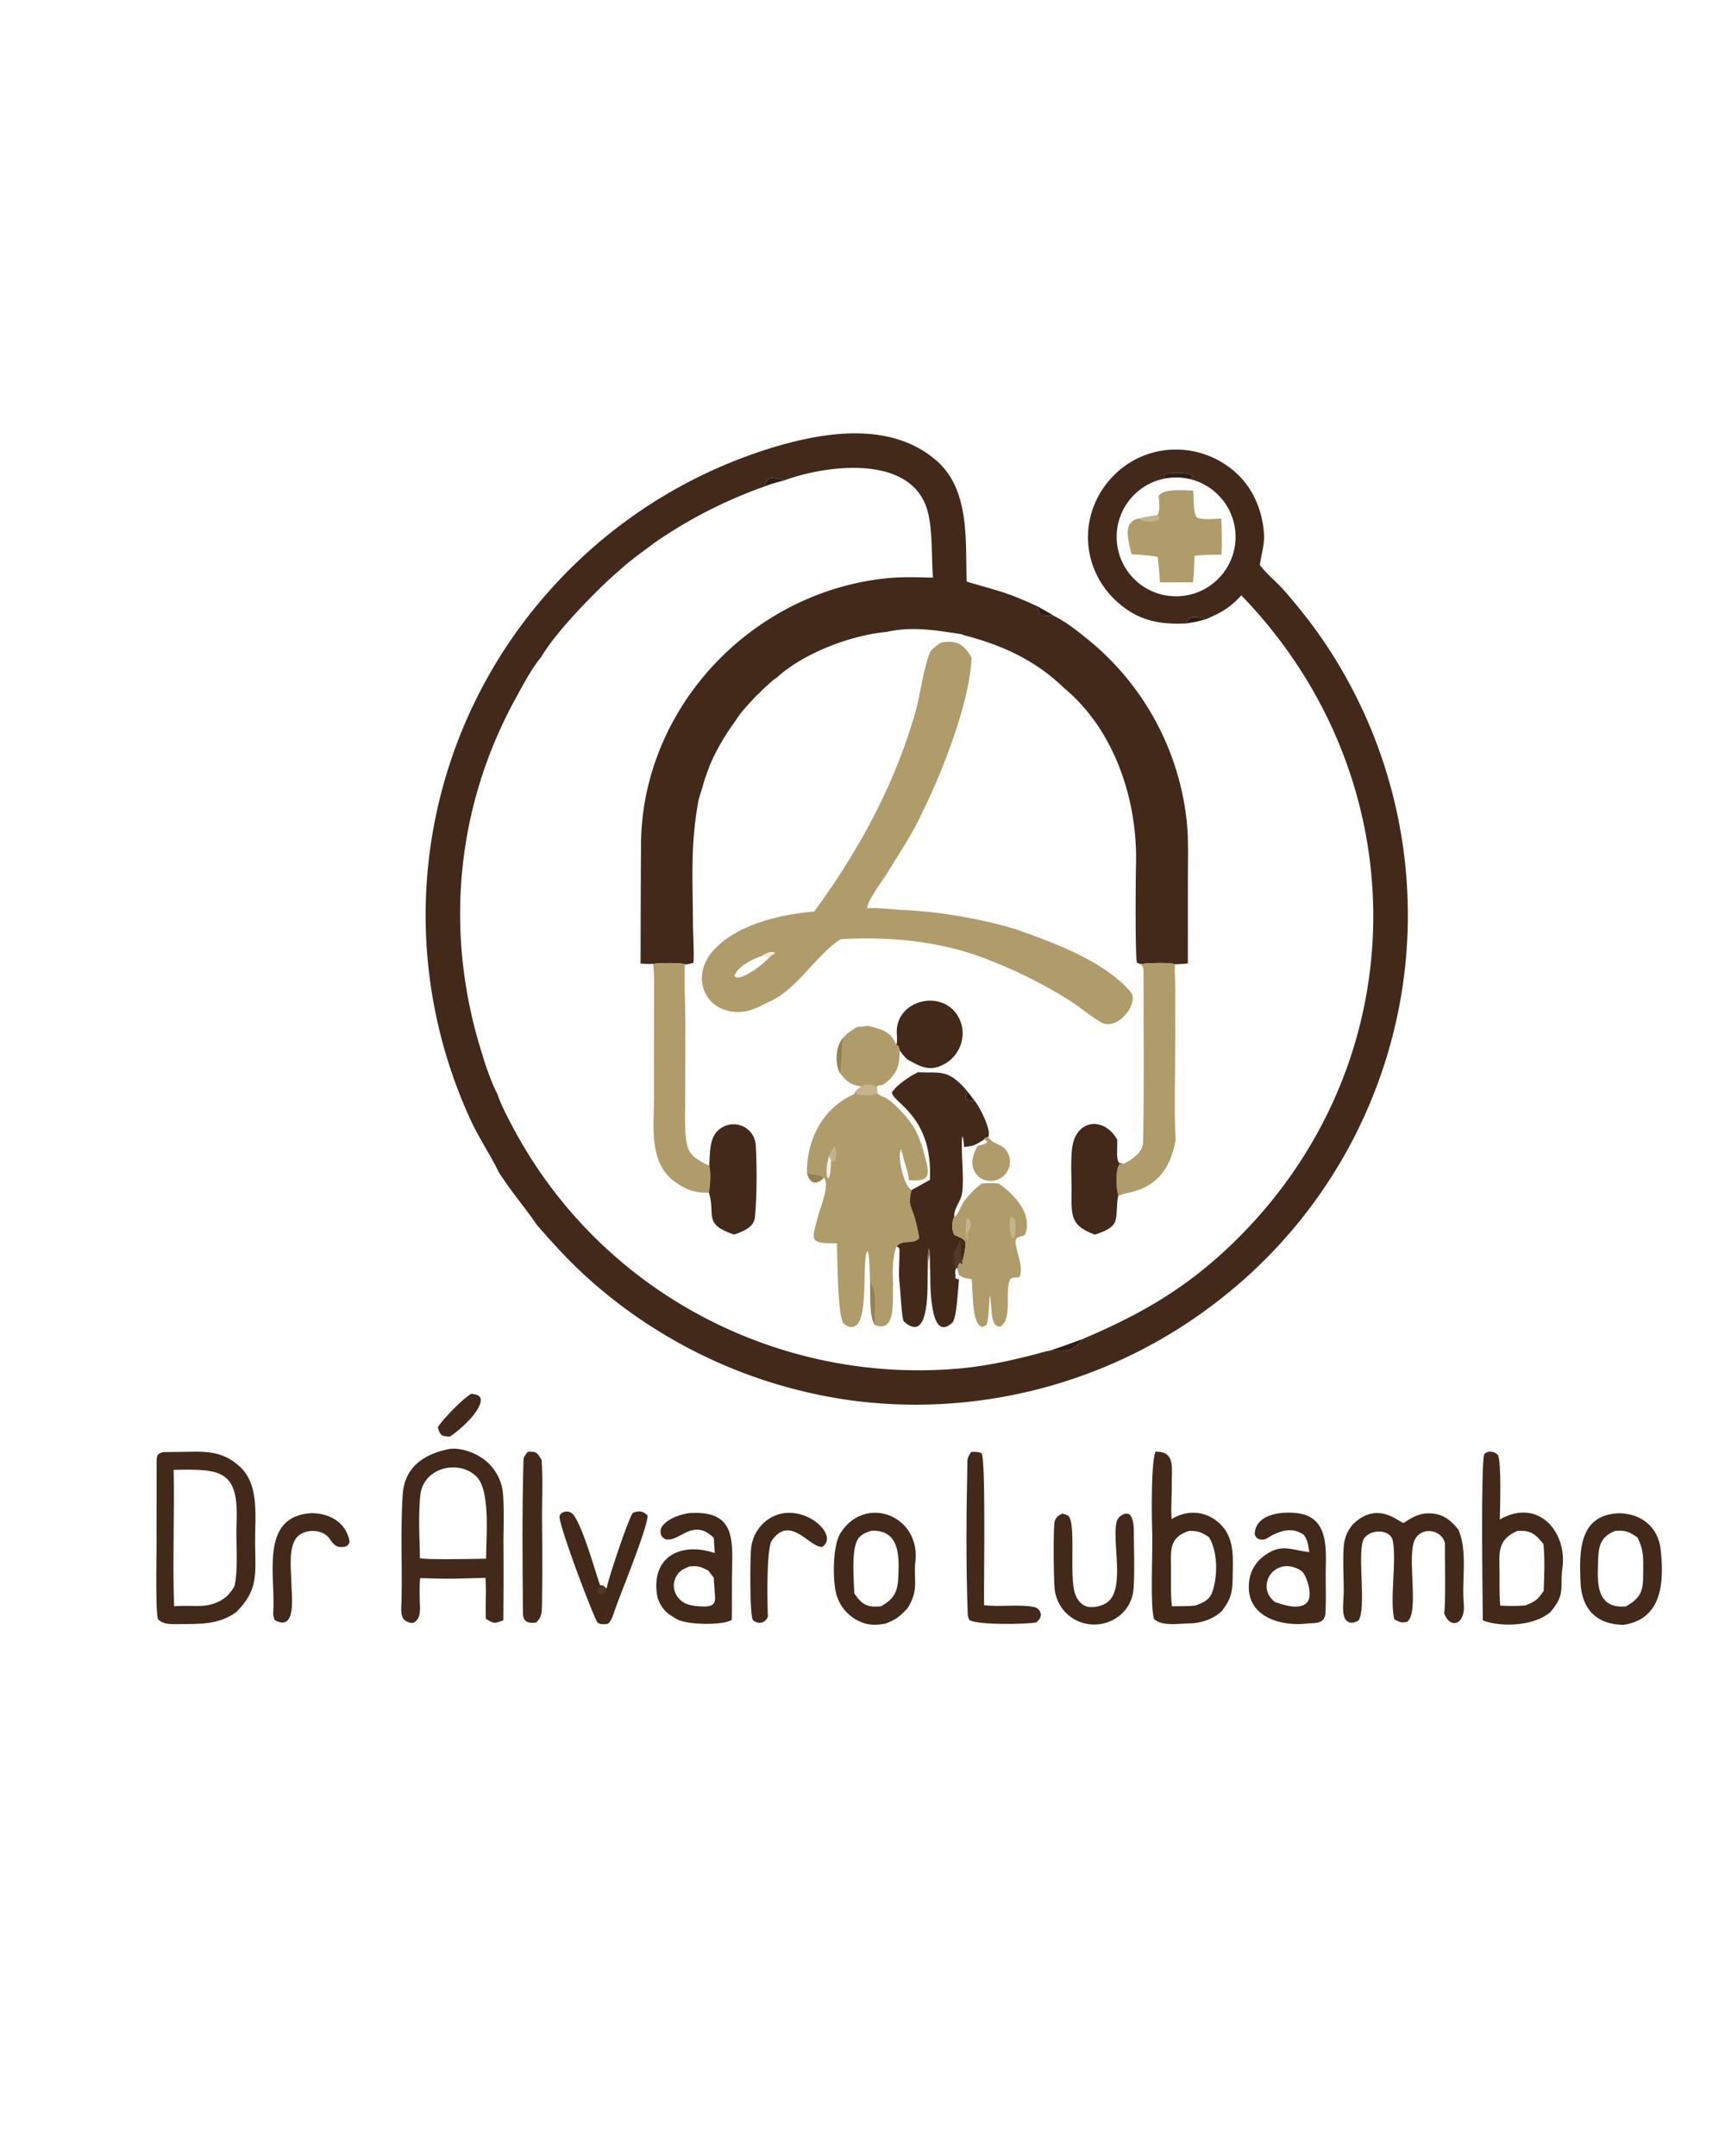 <?xml version="1.0" encoding="UTF-8"?>
<svg data-bbox="97.858 271.356 942.643 746.034" viewBox="0 0 1080 1350" height="1350" width="1080" xmlns="http://www.w3.org/2000/svg" data-type="color">
    <g>
        <path d="M312.112 733.752c-3.565-7.919-11.924-20.791-16.581-30.581a306.6 306.6 0 0 1-28.756-116.688 305.07 305.07 0 0 1 80.68-220.419 306.26 306.26 0 0 1 138.825-86.597c32.277-9.476 72.669-15.11 100.252 9.15 20.869 18.354 17.824 50.185 18.698 75.558 20.635 6.177 24.076 6.181 44.324 15.502.775 3.271.318 4.008 2.524 5.65 3.119.311 4.859-.038 8.016.453 7.541 3.712 15.137 9.827 21.591 15.092 34.244 27.935 56.229 68.432 61.203 112.319 1.291 11.383.841 23.295.841 34.822l-.024 55.282c-2.105.141-6.087.521-8.064.52-2.583-1.328-17.905-.81-21.398-.091l-2.359-.897c-1.267-1.924-.845-54.659-.654-61.729 1.07-39.673-13.218-83.807-44.838-110.102-17.967-17.448-38.631-26.958-62.572-33.167l-1.838-.71c-15.707-2.38-30.918-5.11-46.803-1.422-22.39 1.988-52.287 13.332-68.772 28.576-1.423.896-1.806 1.101-3.085 2.258-2.469 2.235-6.043 5.286-8.132 7.708l-1.187.989c-3.812 3.92-6.478 6.86-9.99 11.047-.649.92-3.098 4.246-3.5 5.031-6.114 8.168-13.624 20.687-17.008 30.415l-.214.455-1.824 5.079c-.279.94-1.341 4.263-1.449 5.028-.869 2.797-1.78 5.635-2.61 8.439-5.172 27.889-3.708 48.145-3.578 76.366.037 8.098.8 17.908.366 25.805-1.673.417-3.597 1.008-5.278.989-2.286-1.323-16.786-.797-19.961-.342-2.596.223-5.288-.052-7.904-.218.075-24.886.094-50.094.277-74.679.64-85.908 69.724-158.413 154.65-166.634 9.328-.903 18.788-.5 28.158-.316-1.125-13.153.069-31.468-4.003-43.693-11.222-33.693-63.323-26.663-88.896-17.269l-5.862-1.247c-1.999-.442-2.116-.418-4.086.204-1.826 1.533-1.935 2.618-2.767 4.974a291.7 291.7 0 0 0-69.045 35.416l-2.57 1.962c-6.281 4.633-12.938 9.454-18.674 14.757-13.311 11.077-40.763 39.355-49.19 54.356-5.966 7.007-11.682 17.9-16.139 26.013-38.185 69.515-44.843 149.049-20.605 224.158 1.363 5.167 6.418 19.177 9.17 23.703 1.52 5.841 9.405 20.52 12.478 26.033a285.03 285.03 0 0 0 104.645 107.054 288.87 288.87 0 0 0 175.196 38.479c14.858-1.547 30.731-4.97 45.089-8.8 2.411-.643 5.871-1.686 8.234-2.017 11.006-.294 13.176 2.07 20.908-7.429 35.808-15.179 63.976-31.338 92.371-58.472 117.28-112.073 118.78-291.426 6.77-407.09-7.015 7.706-12.596 10.872-21.945 14.864-5.761-1.016-10.161-3.283-12.579 2.748-17.24.786-30.466-1.921-43.535-13.881-22.795-20.861-24.014-55.298-2.719-77.849 21.049-22.29 55.831-22.798 78.125-2.001 10.498 9.792 16.189 24.087 16.883 38.267.276 6.199-1.771 12.808-2.626 18.799l.511.669c4.417 5.697 10.057 10.056 14.644 15.271 7.248 8.238 14.765 17.623 21.141 26.515a305.54 305.54 0 0 1 54.025 214.643 305.6 305.6 0 0 1-114.518 202.211 308.36 308.36 0 0 1-228.025 64.312 310.03 310.03 0 0 1-163.425-72.578c-14.595-12.671-24.352-23.264-36.908-37.701-8.065-11.666-15.641-20.235-24.099-33.322m432.962-433.745c1.131-.878 1.116-.781 1.711-2.066-2.422-2.26-14.653-2.49-17.785-.717l.28 2.421c-18.671 3.608-31.617 20.708-30.021 39.653 1.595 18.945 17.22 33.639 36.231 34.075s35.293-13.528 37.756-32.379c2.462-18.852-9.686-36.527-28.172-40.987" fill="#432919" data-color="1"/>
        <path d="M724.591 322.613c1.853-2.594 1.191-8.694.789-11.73 2.455-5.343 16.236-3.833 21.642-3.709.558 5.124-.172 14.266 2.415 16.86 3.714 1.682 10.825.836 15.24.63.224 7.442.487 15.225.044 22.663-5.42.063-11.633-.068-16.92.779-.153 5.433-.172 11.131-.918 16.493-6.879.026-13.811.093-20.685.035a277 277 0 0 0-1.334-15.936c-6.041-1.052-10.35-1.287-16.435-1.641-1.743-8.026-6.283-20.764 4.998-22.416 2.773-.814 8.115-1.532 11.164-2.028" fill="#B09C6A" data-color="2"/>
        <path d="M713.427 324.641c2.773-.814 8.115-1.532 11.164-2.028 1.5 1.377 1.098.554 1.327 2.509-2.464 2.083-9.232 1.882-11.94.307z" fill="#C5B48B" data-color="3"/>
        <path d="m729.28 299.645-.28-2.421c3.132-1.773 15.363-1.543 17.785.717-.595 1.285-.58 1.188-1.711 2.066a37.2 37.2 0 0 0-15.794-.362" fill-opacity=".988" fill="#2D1A10" data-color="4"/>
        <path d="M589.438 402.255c9.619-1.554 14.213 1.307 18.836 9.529-1.04 28.272-18.829 72.905-31.581 98.469-6.009 12.916-14.064 24.626-21.433 36.749-2.583 4.25-12.66 17.615-12.306 21.791 6.408-.708 14.048.591 20.795.899 24.054 1.098 48.189 5.094 71.842 12.025 23.78 8.441 55.811 20.012 72.314 39.423 5.694 6.698-8.209 24.816-18.441 19.025-6.535-3.698-12.594-9.043-19.207-13.291a291.5 291.5 0 0 0-49.99-25.321c-29.687-12.055-62.111-15.338-93.914-13.442-15.315 9.551-27.319 31.889-45.577 39.531-4.85 2.365-9.914 5.224-15.415 5.821-23.436 2.545-34.014-21.375-18.78-38.247 14.868-16.466 41.738-22.625 63.197-24.452 27.57-37.679 50.04-78.731 63.014-123.73 3.605-12.506 4.772-25.939 9.257-38.122.884-2.403 5.231-5.248 7.389-6.657M481.711 599.492c.643-.966 2.087-1.589 3.21-2.25l.103-.791c-2.553-1.106-6.073.677-8.161 2.186-5.566 1.865-15.256 6.529-17.05 12.518 3.895 4.262 19.215-8.518 21.898-11.663" fill="#B09C6A" data-color="2"/>
        <path d="M476.863 598.637c2.088-1.509 5.608-3.292 8.161-2.186l-.103.791c-1.123.661-2.567 1.284-3.21 2.25-1.501.003-3.346-.517-4.848-.855" fill-opacity=".196" fill="#B09C6A" data-color="2"/>
        <path d="M539.143 680.266c1.828-1.519 7.881-1.157 9.835.204l.375 4.318c1.151.85 1.366 1.151 2.71 1.576 6.606 1.952 17.796 15.07 21.074 21.205 3.205 5.999 5.306 13.897 6.955 20.55 2.744 11.069-1.878 11.268-11.047 10.859l-.093-.912c-.679-6.269-2.958-9.739-4.036-16.366l-1.151-.658 1.021-.024-.69-1.363c-2.44 4.224 1.527 20.856 5.245 24.311l1.254 1.352c-1.514 8.017-1.282 7.668 1.609 15.599 1.209 3.316 2.775 10.739 3.314 14.235-3.579 4.578-9.72.483-14.1 5.198-2.681 5.695-2.797 17.229-2.223 23.539-.832 8.863 2.681 31.073-11.347 25.791-3.705-4.611-2.812-19.884-3.123-27.07-.118-3.328-.182-17.447-1.616-19.405-3.335 4.01.198 37.419-5.836 45.405-1.031 1.365-2.247 2.168-3.967 2.335-1.693.165-3.909-1.063-5.09-2.188-3.956-3.767-3.912-43.414-4.228-50.279-17.906.171-15.821-1.598-11.736-17.312 1.642-6.315 7.202-18.372 3.745-23.764-3.629-2.183-6.685-2.319-10.788-2.706-.351-20.917 9.971-41.212 29.712-49.653l.613-1.586zm-18.845 46.041c.596.538.871.644 1.561 1.06l.965-1.138c.477-2.522.899-5.658-.524-7.946l-3.282 5.586c-.984 3.552-2.632 11.006-.515 14.214 1.856-2.146 1.689-8.8 1.795-11.776" fill="#B09C6A" data-color="2"/>
        <path d="M539.143 680.266c1.828-1.519 7.881-1.157 9.835.204l.375 4.318c-2.943 1.421-9.696 1.236-12.925.356l-.894-1.687z" fill="#C5B48B" data-color="3"/>
        <path d="M544.725 802.61c5.449 8.55 1.864 17.763 3.123 27.07-3.705-4.611-2.812-19.884-3.123-27.07" fill="#968152" data-color="5"/>
        <path d="m519.018 723.869 1.28 2.438c-.106 2.976.061 9.63-1.795 11.776-2.117-3.208-.469-10.662.515-14.214" fill-opacity=".161" fill="#B09C6A" data-color="2"/>
        <path d="m519.018 723.869 3.282-5.586c1.423 2.288 1.001 5.424.524 7.946l-.965 1.138c-.69-.416-.965-.522-1.561-1.06z" fill-opacity=".776" fill="#B09C6A" data-color="2"/>
        <path d="m102.479 909.231 9.482-.098c14.739-.119 26.467-1.735 38.312 9.313 12.359 11.528 9.292 31.239 9.447 47.701.183 19.387 2.148 29.35-11.685 43.183-11.309 8.31-23.313 7.47-36.749 7.63-4.607.05-9.089.24-12.42-3.12-1.776-6.66-.61-46.094-.865-55.528.015-14.597.144-29.202.07-43.799-.02-3.774 1.275-4.622 4.408-5.282m6.518 96.599.656-.07c12.703-1.12 21.608 2.54 32.466-6.329 1.434-1.664 4.502-4.993 4.904-7.154 2.327-12.485.51-26.302 1.089-38.814 1.539-33.216-10.186-33.724-39.387-33.093.533 27.671-.718 58.466.272 85.46" fill="#432919" data-color="1"/>
        <path d="M281.903 907.183c8.312-.725 18.644 3.532 24.424 9.533a30.7 30.7 0 0 1 8.024 14.693c1.54 6.867.88 26.425.863 34.222q.156 24.48-.084 48.959c-5.687 2.1-5.777 2.14-10.91-.92-.431-8.46.363-16.635-.241-25.664l-18.817.473c-7.057.144-14.97-.168-22.092-.308-.48 4.868-.351 8.485-.263 13.299.096 5.22 1.296 12.66-4.476 14.79-8.385-.68-7.119-7.43-6.951-14.29.539-22.013-.704-44.307.768-66.257 1.179-17.567 13.969-25.542 29.755-28.53m-19.067 62.702.051 5.712c2.235 1.203 36.552.483 41.495.399-.26-11.044 3.128-42.354-6.086-51.441-11.121-10.969-32.897-5.615-35.041 11.104-1.169 9.119-.858 23.801-.419 34.226" fill="#432919" data-color="1"/>
        <path d="m574.687 671.389.48.025c13.108.595 17.895-2.015 28.748 9.891q1.005 1.11 1.942 2.28c-1.046 2.466-1.603 2.591-1.208 4.747 1.63 1.033 3.545.854 5.526.916 3.05 3.539 10.742 18.347 8.581 22.689l-2.324.748-.278.836c-5.747 3.525-6.004 3.996-12.553 4.667-.194-2.101-.267-4.996-1.125-6.82-1.139 9.3 1.332 25.386-.078 35.435-.881 6.276-5.207 8.932-4.973 15.254-1.56 2.385-1.613 8.984.139 11.225 3.121 1.435 5.077 1.707 6.805 4.183.556 2.877-.969 9.789-1.971 12.543l.277 1.1-1.274.529.072-.824-.324-.147c-1.486 1.443-1.059 1.292-1.66 3.667l-.526-.653-.93 1.775.203 5.083c1.306.271.945.135 2.169.721-.648 6.069-1.417 24.429-4.217 27.013-15.118 13.952-13.581-29.297-13.8-33.037l-.266-10.296c-.034-1.799.184-1.737-.651-3.192-.627 3.81-.687 4.933-.579 8.797l-.066 4.427c-.31 7.977 2.051 47.737-14.892 32.494-1.469-1.322-2.244-21.564-2.885-25.329-.509-6.606.188-12.458.12-19.017-.02-1.864-.384-1.66-1.751-2.769 4.38-4.715 10.521-.62 14.1-5.198-.539-3.496-2.105-10.919-3.314-14.235-2.891-7.931-3.123-7.582-1.609-15.599.696-.559 9.722-5.398 11.605-6.526 2.014-39.842-23.068-48.173-23.801-54.673 2.952-4.828 11.238-10.224 16.288-12.73" fill="#432919" data-color="1"/>
        <path d="M597.193 784.183c1.41-2.389 2.942-5.524 4.25-8.042.197 4.319-.26 9.864.955 13.867l.277 1.1-1.274.529.072-.824-.324-.147c-1.486 1.443-1.059 1.292-1.66 3.667l-.526-.653-.93 1.775c-.675-3.828-.701-7.395-.84-11.272" fill="#503A27" data-color="6"/>
        <path d="M723.394 909.029c12.619-.572 10.12 10.561 10.243 19.823.096 7.113-.566 14.068-.162 21.234l.065 1.071c8.656-5.256 19.079-5.476 27.408.612 11.523 8.483 11.111 20.237 10.862 33.117-.21 10.842-.029 14.926-6.799 23.824-5.405 5.22-13.192 7.75-20.525 7.81-6.829.06-16.802 1.94-21.905-2.66-2.633-7.39-.772-43.782-1.198-54.539-.367-9.261-.765-43.39 2.011-50.292m10.327 96.761c3.65-.04 11.709.08 14.952-.53 4.66-1.74 8.635-3.45 10.377-8.515 3.444-10.007 3.424-25.369-2.171-34.292-4.941-3.133-6.407-3.848-12.323-3.879-10.961 3.364-11.748 9.969-11.459 20.435.237 8.575-.35 18.355.624 26.781" fill="#432919" data-color="1"/>
        <path d="M932.232 908.951c2.867.134 3.646.347 5.58 1.996 2.364 5.205 1.287 33.069 1.22 40.446 23.944-13.629 42.276 7.617 39.173 30.47-1.731 12.743 2.229 16.335-7.724 27.737-10.233 8.59-30.265 9.46-42.116 5.06-.105-13.33-1.317-98.258.874-103.902.451-1.161 1.875-1.351 2.993-1.807m7.064 96.419c5.889.25 9.869.42 15.826-.14 6.264-2.61 7.478-3.39 11.348-9.12.424-9.388.789-19.929-.132-29.258-4.995-6.23-7.854-8.822-16.384-8.24-10.541 4.765-11.535 10.741-11.18 21.69.263 8.106-.273 17.07.522 25.068" fill="#432919" data-color="1"/>
        <path d="M1014.13 947.524c13.52.373 24.01 8.641 25.58 22.593 2.2 19.681 1.35 43.703-23.21 47.273-16.806-.02-26.262-9.88-26.967-26.563-.809-19.173-1.26-42.704 24.597-43.303m3.73 58.356c11.75-6.321 10.81-12.347 10.94-24.539.08-7.595-.21-11.789-3.61-18.692-5.52-3.579-6.98-4.466-13.83-4.086-11.364 4.214-10.57 12.717-10.94 23.043-.463 13.015.99 25.644 17.44 24.274" fill="#432919" data-color="1"/>
        <path d="M554.45 1016.65c-6.747 1.12-11.519 1.19-17.798-2.14a26.4 26.4 0 0 1-12.892-15.759c-2.607-8.792-2.485-30.724 2.335-38.543 15.187-24.633 50.353-11.618 46.993 17.719-1.291 11.267 2.479 17.217-4.817 28.973-4.688 5.11-7.206 7.16-13.821 9.75m-19.602-18.967c4.909 7.157 8.092 8.947 16.74 8.107 10.253-5.69 10.625-11.414 10.966-22.149.393-12.392-1.031-26.041-17.246-25.097-3.658 1.298-7.029 2.524-8.807 6.361-3.447 7.439-1.873 24.312-1.653 32.778" fill="#432919" data-color="1"/>
        <path d="M714.243 603.724c3.493-.719 18.815-1.237 21.398.091-.316 5.154.149 10.269.183 15.456l.019 31.183c-.007 18.016-.843 45.974.213 63.391-3.29 18.379-12.271 30.098-31.195 33.332l-4.624 1.518c-1.462-3.585-1.998-16.415.632-19.689l2.583-.216c4.901-2.461 12.086-7.184 12.22-13.305.785-35.689.194-71.496.284-107.208.006-2.576-.284-2.759-1.713-4.553" fill="#B09C6A" data-color="2"/>
        <path d="M408.957 603.54c3.175-.455 17.675-.981 19.961.342-.739 4.796.169 28.985.176 35.404L429 689.501c.04 7.89-1.167 26.203 3.211 32.273 1.963 2.27 2.381 2.883 4.951 4.369 2.947 1.979 3.706 2.372 6.907 3.753 1.167 5.081.54 11.788-.168 16.954-8.909.253-15.62-2.237-22.596-7.803-14.866-11.86-11.946-33.481-11.854-50.408l.032-54.118c-.011-8.045.374-22.832-.437-30.209z" fill="#B09C6A" data-color="2"/>
        <path d="M614.891 740.99c3.417-.078 6.942-.267 10.332.095 7.746 5.167 21.823 18.147 16.669 31.572-.943 2.457-7.518.35-5.811 6.7.994 6.995 4.162 12.416 2.672 19.552l-.812.945c-2.085.061-3.862-.165-5.466 1.098-3.595 6.643 1.596 24.8-6.002 29.682-4.226.507-5.048-4.279-5.426-7.607a544 544 0 0 1-1.089-11.391l-.325.276c-.298 3.885-.748 14.517-1.824 17.389-1.524 1.196-1.441 1.274-3.461 1.403-6.116-2.782-5.136-22.992-6.011-29.703-2.939-.553-5.593-.675-7.751-2.572-.881-1.983-.855-1.931-1.097-4.096.601-2.375.174-2.224 1.66-3.667l.324.147-.072.824 1.274-.529-.277-1.1c1.002-2.754 2.527-9.666 1.971-12.543-1.728-2.476-3.684-2.748-6.805-4.183-1.752-2.241-1.699-8.84-.139-11.225 2.782-1.521 4.06-7.641 7.599-11.733 3.582-4.142 5.134-5.959 9.867-9.334" fill="#B09C6A" data-color="2"/>
        <path d="M632.832 761.96c1.969.751 1.158.178 2.524 1.788 1.017 4.422.536 7.557-.472 11.94-1.124-.498-.736-.289-1.641-1.197-1.104-4.152-1.58-8.315-.411-12.531" fill="#C5B48B" data-color="3"/>
        <path d="m605.22 762.795 1.535.701c2.754 4.38-1.342 8.143-1.594 10.058l.933.67.205.996-.557.669c-1.727-2.453-1.178-10.112-.522-13.094" fill="#C5B48B" data-color="3"/>
        <path d="M872.94 1013.94c-2.956-12.54 1.488-35.481-.88-48.945-1.497-8.507-16.436-7.561-18.796-.002-3.236 10.36 2.175 41.297-2.608 49.637-1.439.8-3.022 1.52-4.722 1.41-1.32-.09-2.392-.63-3.259-1.62-1.161-1.32-1.478-3.3-1.661-4.99-.446-4.12.276-8.57.277-12.745.001-9.186-.603-18.487-.063-27.653.368-6.255 2.752-12.096 7.599-16.204 15.206-12.889 28.02 1.284 29.917.695.971-.302 2.236-1.367 3.166-1.924 4.987-2.98 9.122-4.473 14.978-3.902 7.371.719 11.769 4.621 16.2 10.086 5.934 13.485 1.976 32.148 3.356 46.237 1.299 13.25-8.574 16.62-12.305 6.03 1.112-4.02.381-36.775.54-43.781-1.941-8.317-13.897-10.585-18.524-2.867-5.96 9.94 2.891 46.278-5.166 52.038-3.355 1.04-5.027.11-8.049-1.5" fill="#432919" data-color="1"/>
        <path d="M796.493 961.299c-3.604 2.155-5.081 3.728-9.195 2.06-.884-1.034-1.831-1.849-1.71-3.368.972-12.589 18.463-13.912 28.182-12.271 17.887 3.242 16.448 21.805 16.27 35.702-.112 8.828.289 17.918-.199 26.728-.678 7.12-6.901 5.95-11.683 6.47-16.791 1.84-38.493-4.43-36.122-26.092a22.85 22.85 0 0 1 8.46-15.572c11.414-9.071 17.481-4.346 29.242-3.113-.653-3.896-.989-7.935-3.621-10.916-6.726-4.518-12.953-2.843-19.624.372m14.677 20.422c-4.03-1.368-7.347-1.597-11.323.38a12.4 12.4 0 0 0-6.286 7.452c-1.619 5.432.364 9.979 4.528 13.517 5.358 1.78 12.07 4.24 17.767 2.07 6.564-2.5 3.748-12.569 1.72-17.354-1.51-3.56-2.941-4.612-6.406-6.065" fill="#432919" data-color="1"/>
        <path d="M431.986 947.397q.879-.042 1.758-.066c26.026-.785 24.981 16.351 24.593 35.993-.201 10.166.014 20.826-.183 31.076-.637.28-1.284.55-1.942.78-6.286 2.33-26.08 2.32-32.581-1.4-6.523-3.72-9.404-6.37-11.961-13.41-4.859-24.598 13.599-35.366 35.81-27.909l-.612-9.534c-13.415-13.126-21.572 3.46-30.596.766-1.447-1.116-2.308-1.722-2.634-3.647a6.04 6.04 0 0 1 1.199-4.685c3.567-4.593 11.478-7.314 17.149-7.964m5.351 58.403c4.676.13 10.741 1.12 10.355-5.69-.231-4.067-.638-8.083-.785-12.164l-3.5-4.575c-5.18-2.53-6.226-2.995-11.971-2.474-4.26 1.877-6.917 3.079-8.784 7.869a11.6 11.6 0 0 0 .248 8.895 13.07 13.07 0 0 0 7.592 6.879c2.1.71 4.629 1.09 6.845 1.26" fill="#432919" data-color="1"/>
        <path d="M444.069 729.896c.438-7.075-.099-17.184 5.623-22.208 9.098-7.987 22.862-2.383 23.509 9.745.756 14.153.729 30.55-.535 44.748-.568 6.39-7.769 9.03-13.047 10.858-19.647-6.502-11.55-12.438-15.718-26.189.708-5.166 1.335-11.873.168-16.954" fill="#432919" data-color="1"/>
        <path d="M685.53 773.125c-14.997-5.602-14.814-11.244-14.629-26.632.105-8.735-.879-20.908.625-29.276 2.909-16.177 19.605-18.194 27.943-3.651.329 4.529-.951 11.349 1.109 14.608l2.874.616-2.583.216c-2.63 3.274-2.094 16.104-.632 19.689-1.285 2.76-.458 13.124-2.265 16.753-2.103 4.225-8.324 6.163-12.442 7.677" fill="#432919" data-color="1"/>
        <path d="M665.004 947.736c1.091.312 2.304.594 3.325 1.088 6.055 2.927.487 40.081 5.18 50.285 1.392 3.031 3.541 5.801 6.848 6.791 3.699 1.11 9.086-.14 12.322-2.19 12.267-7.787 3.33-37.993 6.427-50.827.509-2.106 2.143-3.709 4.093-4.601 1.667-.763 2.458-.579 4.119.017 2.991 3.714 2.455 9.323 2.579 14.214.072 7.66.672 28.537-.577 35.098a23.56 23.56 0 0 1-10.224 15.369 25.35 25.35 0 0 1-19.395 3.66 24.63 24.63 0 0 1-15.753-11.09 25.9 25.9 0 0 1-3.492-9.266c-.824-4.975-1.128-39.769-.128-43.579.732-2.789 2.261-3.577 4.676-4.969" fill="#432919" data-color="1"/>
        <path d="M608.13 909.095c2.511.027 4.183-.194 6.424.891 2.764 3.9 1.289 82.896 1.561 95.134 9.936 1.16 19.913-.54 29.742.83 3.511.49 5.175 1.63 5.9 5.1-.596 2.69-.851 2.78-2.89 4.82-5.669 1.22-36.756 1.81-42.018-1.5-.299-.77-.913-2.4-.945-3.22-1.21-31.995-.88-64.435-.206-96.458.044-2.094 1.256-3.966 2.432-5.597" fill="#432919" data-color="1"/>
        <path d="M379.66 994.615c.295-.639.27-.403.434-1.238 1.25-6.342 13.672-43.404 16.148-46.046 3.331-1.614 6.873-1.197 9.221 1.771-.4 9.082-17.971 50.948-21.405 61.638-.439 1.37-2.335 6.02-3.937 6.13-2.633.18-3.834.47-6.064-.92-3.883-6.87-24.157-60.824-23.781-66.614.872-1.53.849-1.911 2.929-2.586a5.48 5.48 0 0 1 4.241.373c5.872 3.148 15.071 36.549 18.235 45.438l1.975.287z" fill="#432919" data-color="1"/>
        <path d="m377.656 992.848 2.004 1.767.118.771c-1.183 1.905-1.197 2.057-3.187 2.86-2.203-.589-1.322-.017-2.762-1.737l.113-1.261c1.758-2.096.965-1.421 3.714-2.4" fill="#503A27" data-color="6"/>
        <path d="M561.168 654.433c.57-2.126.488-4.609.328-6.807-1.538-21.106 27.825-28.917 38.271-11.354a21.3 21.3 0 0 1 2.134 16.459 22.06 22.06 0 0 1-10.576 13.513c-9.1 5.049-14.954 1.734-22.983-2.755-2.001-1.487-3.539-3.764-5.096-5.77-.084-1.272-.512-1.904-1.059-3.07z" fill="#432919" data-color="1"/>
        <path d="M330.483 909.025c5.843-.074 5.449.303 8.574 4.958.954 11.897.15 27.434.311 39.71.218 16.621.202 33.744-.022 50.367-.069 5.13-.058 8.61-3.685 11.91-4.928.58-8.197-.22-8.248-5.89-.284-31.957-.569-64.094.341-96.039.051-1.798 1.635-3.71 2.729-5.016" fill="#432919" data-color="1"/>
        <path d="M543.259 642.349c8.242 1.963 14.561 3.219 17.909 12.084l1.019.216c.547 1.166.975 1.798 1.059 3.07-.184 4.979-.031 8.034-2.088 12.626-2.887 4.446-3.871 5.948-8.531 8.919l-3.217.671-.432.535c-1.954-1.361-8.007-1.723-9.835-.204-7.211-1.112-8.704-2.933-13.306-8.382-3.062-5.845-2.739-16.881 1.968-21.918 2.489-3.166 5.707-5.06 9.13-7.008 1.21.07 4.922-.449 6.324-.609" fill="#B09C6A" data-color="2"/>
        <path d="M525.837 671.884c-3.062-5.845-2.739-16.881 1.968-21.918-1.285 7.907-.534 14.297-1.968 21.918" fill="#968152" data-color="5"/>
        <path d="M194.74 947.49c10.467-.143 21.44 4.903 24.01 17.043.359 1.694-.632 2.572-1.721 3.639-5.241 1.461-7.54.008-10.438-4.353-3.952-6.396-15.155-6.802-20.248-1.725-6.111 6.093-4.05 20.679-3.918 28.938.104 8.003 3.487 30.958-10.382 23.458-.508-1.11-1.134-3.28-1.032-4.48 1.883-22.076-9.128-60.449 23.729-62.52" fill="#432919" data-color="1"/>
        <path d="M480.778 1012.23c-1.57 4.21-5.98 5.02-9.343 2.3-2.184-3.41-1.85-40.594-1.075-45.953a25.15 25.15 0 0 1 9.932-16.753c19.573-14.308 46.348 8.993 34.554 16.732-7.717.972-20.31-21.069-31.949-3.405-3.012 6.61-2.528 38.309-2.119 47.079" fill="#432919" data-color="1"/>
        <path d="M563.246 657.719c1.557 2.006 3.095 4.283 5.096 5.77-.075 2.459-.525 5.22.696 7.153 2.785 1.224 3.043.305 5.649.747-5.05 2.506-13.336 7.902-16.288 12.73.733 6.5 25.815 14.831 23.801 54.673-1.883 1.128-10.909 5.967-11.605 6.526l-1.254-1.352c-3.718-3.455-7.685-20.087-5.245-24.311l.69 1.363-1.021.024 1.151.658c1.078 6.627 3.357 10.097 4.036 16.366l.093.912c9.169.409 13.791.21 11.047-10.859-1.649-6.653-3.75-14.551-6.955-20.55-3.278-6.135-14.468-19.253-21.074-21.205.806-1.687.698-1.741.688-3.546-1.293-2.169-.867-1.488-3.341-2.883l3.217-.671 1.434 1.262c3.621-.335 9.025-6.948 8.617-10.361l-1.52.18c2.057-4.592 1.904-7.647 2.088-12.626m2.487 10.426c.722-1.859.865-2.384.108-4.602-.261 1.195-1.343 3.882-.108 4.602" fill-opacity=".02" fill="#968152" data-color="5"/>
        <path d="m616.154 713.521.278-.836 2.324-.748c1.941 3.727 7.167 4.352 9.939 6.949 5.688 5.328 4.422 14.585-1.967 18.644a12.2 12.2 0 0 1-9.724 1.501 11.06 11.06 0 0 1-6.819-5.463c-2.927-5.558-.805-11.079 1.93-16.11 2.227-.596 4.623-.815 6.022-2.229-.812-1.126-.754-1.048-1.983-1.708" fill="#B09C6A" data-color="2"/>
        <path d="M295.164 872.682c2.525.481 3.859.43 5.504 2.256 2.866 7.083-13.979 21.64-19.18 24.685-1.555-.106-2.763-.349-4.281-.626-2.163-1.429-2.284-2.768-3.13-5.28 3.296-5.215 15.72-18.12 21.087-21.035" fill="#432919" data-color="1"/>
        <path d="M561.418 780.35c1.367 1.109 1.731.905 1.751 2.769.068 6.559-.629 12.411-.12 19.017-.761 2.465-1.474 4.972-2.438 7.36l-.686-1.035.285 1.142c-.746-2.534-.545-3.613-1.015-5.714-.574-6.31-.458-17.844 2.223-23.539" fill-opacity=".012" fill="#7F653A" data-color="7"/>
        <path d="M678.021 838.347c-7.732 9.499-9.902 7.135-20.908 7.429 7.212-2.346 13.806-4.756 20.908-7.429" fill-opacity=".984" fill="#2D1A10" data-color="4"/>
        <path d="M505.209 734.696c4.103.387 7.159.523 10.788 2.706-4.913 4.916-8.763 3.982-10.788-2.706" fill-opacity=".988" fill="#968152" data-color="5"/>
        <path d="M478.524 304.662c.832-2.356.941-3.441 2.767-4.974 1.97-.622 2.087-.646 4.086-.204l5.862 1.247c-4.576 1.213-8.299 2.134-12.715 3.931" fill-opacity=".984" fill="#2D1A10" data-color="4"/>
        <path d="M649.554 379.677c3.222 1.844 7.499 4.127 10.54 6.103-3.157-.491-4.897-.142-8.016-.453-2.206-1.642-1.749-2.379-2.524-5.65" fill-opacity=".984" fill="#2D1A10" data-color="4"/>
        <path d="M742.638 390.397c2.418-6.031 6.818-3.764 12.579-2.748-4.841 1.441-7.556 1.942-12.579 2.748" fill-opacity=".988" fill="#2D1A10" data-color="4"/>
        <path d="m605.857 683.585 4.318 5.663c-1.981-.062-3.896.117-5.526-.916-.395-2.156.162-2.281 1.208-4.747" fill-opacity=".98" fill="#2D1A10" data-color="4"/>
        <path d="m582.122 784.939.266 10.296-1.562-.264.066-4.427z" fill-opacity=".11" fill="#432919" data-color="1"/>
        <path d="M580.892 790.544c-.108-3.864-.048-4.987.579-8.797.835 1.455.617 1.393.651 3.192z" fill-opacity=".686" fill="#432919" data-color="1"/>
    </g>
</svg>

